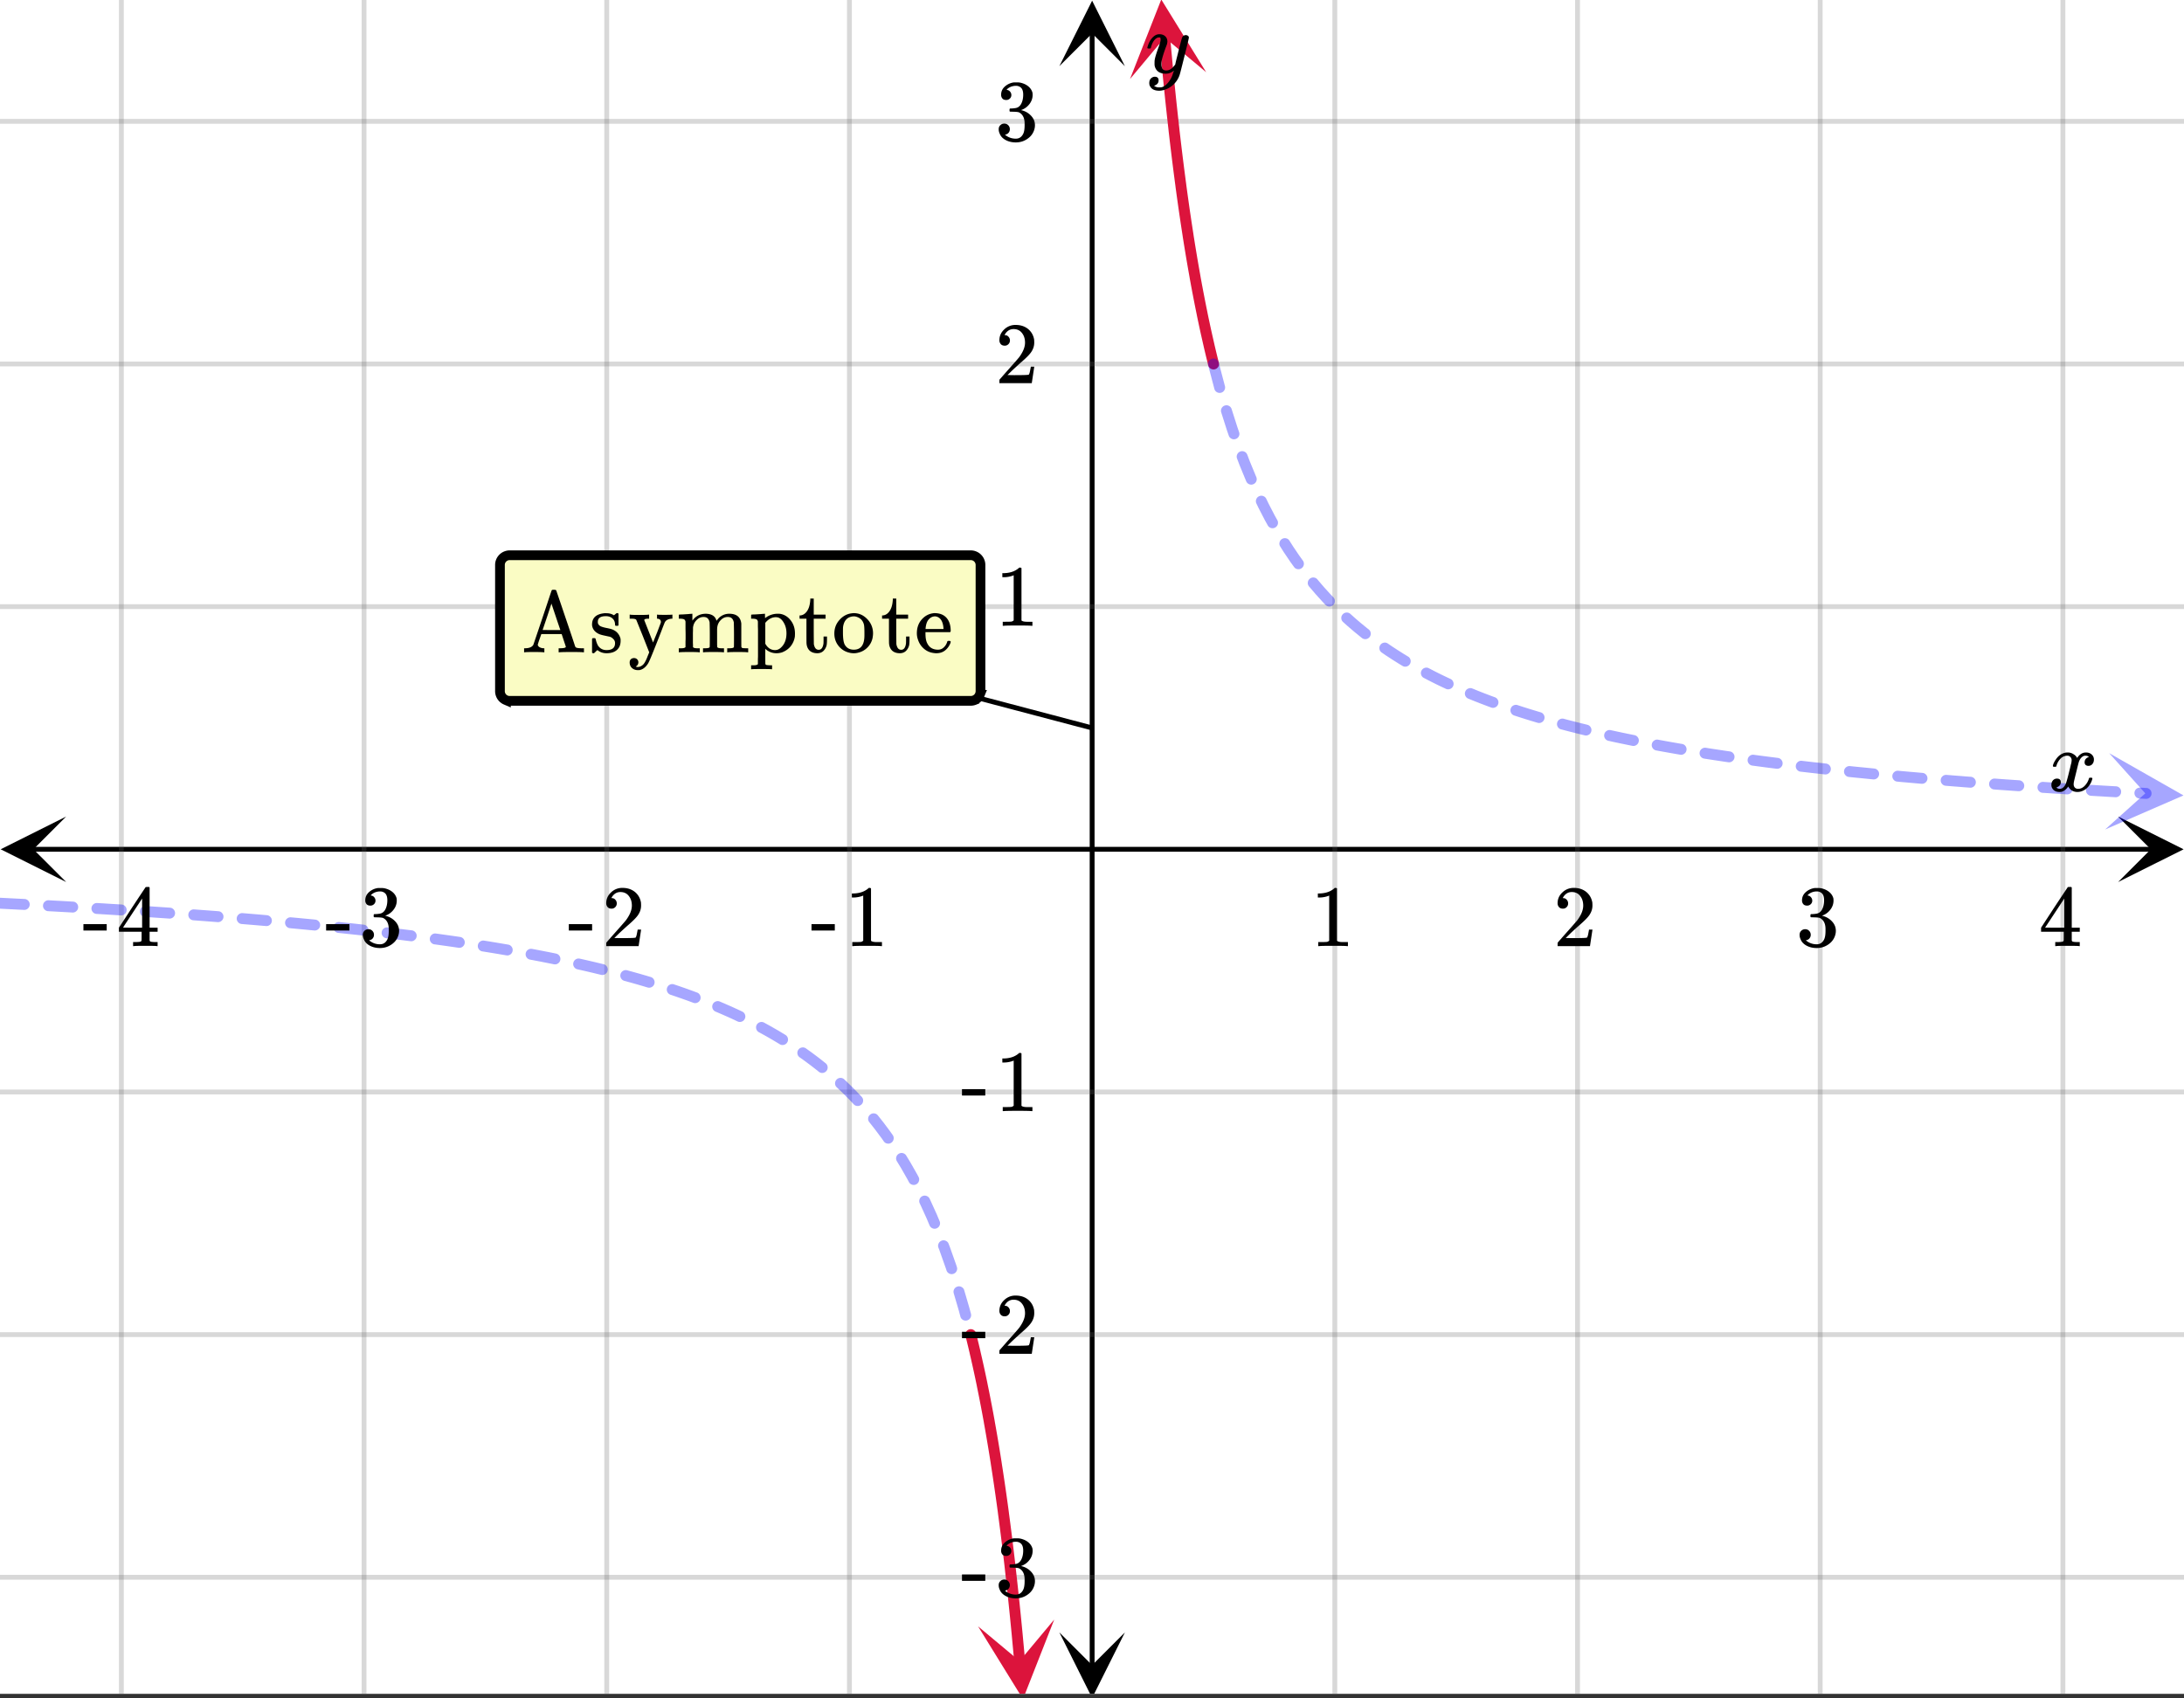 <svg xmlns="http://www.w3.org/2000/svg" xmlns:xlink="http://www.w3.org/1999/xlink" width="449.28" height="349.44" viewBox="0 0 336.96 262.08"><rect x="0" y="0" width="336.96" height="262.08" fill="#333333" stroke="none"/><defs><symbol overflow="visible" id="n"><path d="M.781-3.75C.727-3.8.703-3.848.703-3.89c.031-.25.172-.563.422-.938.414-.633.941-1.004 1.578-1.11.133-.007.235-.015.297-.015.313 0 .598.086.86.25.269.156.46.355.578.594.113-.157.187-.25.218-.282.332-.375.711-.562 1.14-.562.364 0 .661.105.891.312.227.211.344.465.344.766 0 .281-.078.516-.234.703a.776.776 0 0 1-.625.281.64.64 0 0 1-.422-.14.521.521 0 0 1-.156-.39c0-.415.222-.696.672-.845a.58.58 0 0 0-.141-.093.705.705 0 0 0-.39-.094.91.91 0 0 0-.266.031c-.336.149-.586.445-.75.89-.032.075-.164.579-.39 1.516-.231.93-.356 1.45-.376 1.563a1.827 1.827 0 0 0-.047.406c0 .211.063.383.188.516.125.125.289.187.5.187.383 0 .726-.16 1.031-.484.3-.32.508-.676.625-1.063.02-.082.04-.129.063-.14.03-.02.109-.031.234-.031.164 0 .25.039.25.109 0 .012-.012.058-.031.14-.149.563-.461 1.055-.938 1.47-.43.323-.875.484-1.344.484-.625 0-1.101-.282-1.421-.844-.262.406-.594.68-1 .812-.086.02-.2.032-.344.032-.524 0-.89-.188-1.11-.563a.953.953 0 0 1-.14-.531c0-.27.078-.5.234-.688a.798.798 0 0 1 .625-.28c.395 0 .594.187.594.562 0 .336-.164.574-.484.718a.359.359 0 0 1-.063.047l-.078.031c-.012.012-.024.016-.031.016h-.032c0 .031.063.074.188.125a.817.817 0 0 0 .36.078c.32 0 .597-.203.827-.61.102-.163.282-.75.532-1.75.05-.206.109-.437.171-.687.063-.257.11-.457.141-.593.031-.133.05-.211.063-.235a2.86 2.86 0 0 0 .078-.531.678.678 0 0 0-.188-.5.613.613 0 0 0-.484-.203c-.406 0-.762.156-1.063.469a2.562 2.562 0 0 0-.609 1.078c-.012.074-.031.12-.063.14a.752.752 0 0 1-.218.016zm0 0"/></symbol><symbol overflow="visible" id="t"><path d="M6.234-5.813c.125 0 .227.04.313.11.094.062.14.152.14.266 0 .117-.226 1.058-.671 2.828C5.578-.836 5.328.133 5.266.312a3.459 3.459 0 0 1-.688 1.22 3.641 3.641 0 0 1-1.11.874c-.491.239-.945.36-1.359.36-.687 0-1.152-.22-1.39-.657-.094-.125-.14-.304-.14-.53 0-.306.085-.544.265-.72.187-.168.379-.25.578-.25.394 0 .594.188.594.563 0 .332-.157.578-.47.734a.298.298 0 0 1-.062.032.295.295 0 0 0-.078.03c-.011.009-.023.016-.031.016L1.328 2c.031.05.129.11.297.172.133.05.273.078.422.078h.11c.155 0 .273-.012.359-.031.332-.094.648-.324.953-.688A3.69 3.69 0 0 0 4.188.25c.093-.3.14-.477.14-.531 0-.008-.012-.004-.031.015a.358.358 0 0 1-.078.047c-.336.239-.703.36-1.11.36-.46 0-.84-.106-1.14-.313-.293-.219-.48-.531-.563-.937a2.932 2.932 0 0 1-.015-.407c0-.218.007-.382.03-.5.063-.394.266-1.054.61-1.984.196-.531.297-.898.297-1.11a.838.838 0 0 0-.031-.265c-.024-.05-.074-.078-.156-.078h-.063c-.21 0-.406.094-.594.281-.293.293-.511.727-.656 1.297 0 .012-.008.027-.015.047a.188.188 0 0 1-.032.047l-.015.015c-.012.012-.028.016-.047.016h-.36C.305-3.8.281-3.836.281-3.86a.97.97 0 0 1 .047-.203c.188-.625.469-1.113.844-1.468.3-.282.617-.422.953-.422.383 0 .688.105.906.312.227.2.344.485.344.86-.023.168-.04.261-.047.281 0 .055-.07.246-.203.578-.367 1-.586 1.735-.656 2.203a1.857 1.857 0 0 0-.016.297c0 .344.05.61.156.797.114.18.313.266.594.266.207 0 .406-.051.594-.157a1.84 1.84 0 0 0 .422-.328c.093-.101.21-.242.36-.422a32.833 32.833 0 0 1 .25-1.063c.093-.35.175-.687.25-1 .343-1.35.534-2.062.577-2.124a.592.592 0 0 1 .578-.36zm0 0"/></symbol><symbol overflow="visible" id="o"><path d="M5.61 0c-.157-.031-.872-.047-2.141-.047C2.207-.047 1.5-.03 1.344 0h-.157v-.625h.344c.52 0 .86-.008 1.016-.031.07-.008.18-.067.328-.172v-6.969c-.023 0-.059.016-.11.047a4.134 4.134 0 0 1-1.39.25h-.25v-.625h.25c.758-.02 1.39-.188 1.89-.5a2.46 2.46 0 0 0 .422-.313c.008-.03.063-.046.157-.046a.36.36 0 0 1 .234.078v8.078c.133.137.43.203.89.203h.798V0zm0 0"/></symbol><symbol overflow="visible" id="p"><path d="M1.484-5.781c-.25 0-.449-.078-.593-.235a.872.872 0 0 1-.22-.609c0-.645.243-1.195.735-1.656a2.46 2.46 0 0 1 1.766-.703c.77 0 1.41.21 1.922.625.508.418.82.964.937 1.64.008.168.016.32.016.453 0 .524-.156 1.012-.469 1.47-.25.374-.758.89-1.516 1.546-.324.281-.777.695-1.359 1.234l-.781.766 1.016.016c1.414 0 2.164-.024 2.25-.079.039-.007.085-.101.14-.28.031-.095.094-.4.188-.923v-.03h.53v.03l-.374 2.47V0h-5v-.25c0-.188.008-.29.031-.313.008-.007.383-.437 1.125-1.28.977-1.095 1.61-1.813 1.89-2.157.602-.82.907-1.57.907-2.25 0-.594-.156-1.086-.469-1.484-.312-.407-.746-.61-1.297-.61-.523 0-.945.235-1.265.703-.024.032-.047.079-.078.141a.274.274 0 0 0-.047.078c0 .012.02.016.062.016a.68.68 0 0 1 .547.25.801.801 0 0 1 .219.562c0 .23-.078.422-.235.578a.76.76 0 0 1-.578.235zm0 0"/></symbol><symbol overflow="visible" id="q"><path d="M1.719-6.25c-.25 0-.446-.07-.578-.219a.863.863 0 0 1-.204-.593c0-.508.196-.938.594-1.282a2.566 2.566 0 0 1 1.407-.625h.203c.312 0 .507.008.593.016.301.043.602.137.907.281.593.305.968.727 1.125 1.266.02.093.03.218.03.375 0 .523-.167.996-.5 1.422-.323.418-.73.714-1.218.89-.055.024-.055.04 0 .047.008 0 .05.012.125.031.55.157 1.016.446 1.39.86.376.418.563.89.563 1.422 0 .367-.086.718-.25 1.062-.218.461-.574.84-1.062 1.14-.492.302-1.04.454-1.64.454-.595 0-1.122-.125-1.579-.375-.46-.25-.766-.586-.922-1.016a1.45 1.45 0 0 1-.14-.656c0-.25.082-.453.25-.61a.831.831 0 0 1 .609-.25c.25 0 .453.087.61.25.163.169.25.372.25.61 0 .21-.063.39-.188.547a.768.768 0 0 1-.469.281l-.094.031c.489.407 1.047.61 1.672.61.5 0 .875-.239 1.125-.719.156-.29.234-.742.234-1.36v-.265c0-.852-.292-1.426-.875-1.719-.124-.05-.398-.082-.812-.093l-.563-.016-.046-.031c-.024-.02-.032-.086-.032-.204 0-.113.008-.18.032-.203.03-.03.054-.046.078-.046.25 0 .508-.02.781-.063.395-.05.695-.27.906-.656.207-.395.313-.867.313-1.422 0-.582-.157-.973-.469-1.172a1.131 1.131 0 0 0-.64-.188c-.45 0-.844.122-1.188.36l-.125.094a.671.671 0 0 0-.094.109l-.047.047a.88.88 0 0 0 .094.031c.176.024.328.11.453.266.125.148.188.32.188.515a.715.715 0 0 1-.235.547.76.76 0 0 1-.562.219zm0 0"/></symbol><symbol overflow="visible" id="r"><path d="M6.234 0c-.125-.031-.71-.047-1.75-.047-1.074 0-1.671.016-1.796.047h-.126v-.625h.422c.383-.008.618-.031.704-.063a.286.286 0 0 0 .171-.14c.008-.008.016-.25.016-.719v-.672h-3.5v-.625l2.031-3.11A431.58 431.58 0 0 1 4.5-9.108c.02-.008.113-.016.281-.016h.25l.078.078v6.203h1.235v.625H5.109V-.89a.25.25 0 0 0 .079.157c.07.062.328.101.765.109h.39V0zm-2.28-2.844v-4.5L1-2.859l1.469.015zm0 0"/></symbol><symbol overflow="visible" id="s"><path d="M.14-2.406v-.985h3.594v.985zm0 0"/></symbol><symbol overflow="visible" id="u"><path d="M3.438 0C3.28-.031 2.765-.047 1.89-.047 1.086-.047.633-.03.53 0H.437v-.625h.204c.644-.02 1.054-.207 1.234-.563.008-.03.25-.738.719-2.125.469-1.382.93-2.765 1.39-4.14.457-1.383.692-2.082.704-2.094.03-.07.117-.11.265-.11h.11c.187.012.296.044.328.095a545.3 545.3 0 0 1 1.312 3.859c.875 2.562 1.41 4.164 1.61 4.797a.565.565 0 0 0 .109.14c.094.086.375.133.844.141h.406V0h-.125c-.137-.031-.711-.047-1.719-.047-1.156 0-1.805.016-1.937.047h-.125v-.625h.171c.625 0 .938-.078.938-.234 0-.02-.11-.352-.328-1l-.313-.954h-3.14l-.281.797c-.18.524-.266.813-.266.875 0 .043.015.079.047.11.05.125.164.226.344.297.175.074.363.109.562.109h.063V0zm2.171-4.672a283.12 283.12 0 0 0-.687-2.047l-.266-.797-.672 2.032-.687 2.03c0 .013.453.017 1.36.017H6.03zm0 0"/></symbol><symbol overflow="visible" id="v"><path d="M2.563-5.578c-.825 0-1.235.293-1.235.875 0 .117.004.187.016.219a.808.808 0 0 0 .422.468c.195.094.504.184.921.266.508.094.86.195 1.047.297.563.273.926.719 1.094 1.344.008.054.016.156.016.312 0 .356-.063.668-.188.938-.355.668-1.015 1-1.984 1-.543 0-1.012-.16-1.406-.485l-.11.094-.125.11a1.176 1.176 0 0 1-.156.156L.735.14h-.11A.3.3 0 0 1 .437.063V-1v-1c.008-.094.036-.148.079-.172a.917.917 0 0 1 .218-.015c.114 0 .18.011.204.03.019.024.046.087.078.188.07.344.187.657.343.938.313.46.75.687 1.313.687.875 0 1.312-.351 1.312-1.062a.83.83 0 0 0-.25-.625 1.216 1.216 0 0 0-.562-.375 33.685 33.685 0 0 1-.656-.14c-.5-.102-.84-.196-1.016-.282C.906-3.11.555-3.523.453-4.078a.84.84 0 0 1-.016-.203c0-1.04.633-1.625 1.907-1.75.039-.008.148-.008.328 0 .351 0 .664.07.937.203l.204.11.124-.095c.114-.093.211-.171.297-.234h.11c.062 0 .117.031.172.094v1.766l-.079.093h-.375c-.054-.062-.078-.117-.078-.172 0-.406-.132-.722-.39-.953-.25-.238-.594-.36-1.031-.36zm0 0"/></symbol><symbol overflow="visible" id="w"><path d="M.438 1.063A.708.708 0 0 1 .921.89a.66.66 0 0 1 .484.187.685.685 0 0 1 .078.844c-.074.125-.156.203-.25.234-.043.02-.043.04 0 .063a.599.599 0 0 0 .266.047c.133 0 .266-.028.39-.079.27-.117.485-.296.641-.546.164-.25.332-.606.5-1.063L3.266 0l-.97-2.469-1.015-2.515c-.062-.133-.297-.204-.703-.204H.25v-.625h.094c.101.032.535.047 1.297.047.843 0 1.343-.015 1.5-.046h.109v.625h-.125c-.418 0-.625.074-.625.218l1.36 3.453c0-.007.206-.523.624-1.546l.579-1.532v-.125a.429.429 0 0 0-.157-.343.646.646 0 0 0-.406-.125h-.031v-.625h.078c.082.023.46.03 1.14.03.5 0 .864-.007 1.094-.03h.063v.625h-.14c-.5.042-.84.218-1.016.53-.024.024-.22.524-.594 1.5A279.29 279.29 0 0 1 3.89-.108c-.418 1.05-.696 1.675-.829 1.875-.355.539-.773.863-1.25.968a2.09 2.09 0 0 1-.28.016c-.376 0-.684-.11-.923-.328-.242-.219-.359-.508-.359-.86 0-.21.063-.375.188-.5zm0 0"/></symbol><symbol overflow="visible" id="x"><path d="M2.531-.813c.07.125.285.188.64.188h.407V0h-.11c-.116-.031-.62-.047-1.515-.047C1.066-.047.563-.03.437 0H.345v-.625h.39c.352 0 .567-.063.641-.188v-.421-.422c.008-.157.016-.328.016-.516v-.562c0-.282-.008-.579-.016-.891v-1.109c-.031-.164-.102-.282-.203-.344-.094-.063-.293-.098-.594-.11H.344V-5.5c0-.207.004-.313.015-.313L.5-5.827c.094-.008.219-.016.375-.016.164-.008.332-.02.5-.031.156-.008.316-.02.484-.031.164-.02.297-.032.391-.032.094-.007.145-.015.156-.015h.031v.531c0 .344.004.516.016.516l.016-.016c.488-.687 1.176-1.031 2.062-1.031.875.023 1.41.36 1.61 1.016l.015.062c.219-.258.344-.406.375-.438.457-.425.989-.64 1.594-.64 1.125 0 1.742.508 1.86 1.516v1.875c0 1.148.003 1.73.015 1.75.04.074.098.125.172.156.187.023.406.031.656.031h.219V0h-.11c-.117-.031-.62-.047-1.515-.047-.887 0-1.387.016-1.5.047h-.11v-.625h.313c.477 0 .719-.07.719-.219.008-.008.015-.629.015-1.86a68.29 68.29 0 0 0-.03-1.921c-.063-.29-.169-.5-.313-.625-.137-.133-.344-.203-.625-.203-.407 0-.762.156-1.063.469-.324.312-.512.71-.562 1.187 0 0-.008.086-.016.25v2.422c.008.094.016.172.016.234v.079c.07.125.285.187.64.187h.407V0h-.11c-.117-.031-.621-.047-1.516-.047-.886 0-1.386.016-1.5.047h-.109v-.625h.313c.476 0 .718-.07.718-.219.008-.008.016-.629.016-1.86a68.295 68.295 0 0 0-.031-1.921c-.063-.29-.168-.5-.313-.625-.136-.133-.343-.203-.625-.203-.406 0-.761.156-1.062.469-.324.312-.512.71-.563 1.187v.235c0 .167-.008.37-.015.609V-1.438c.007.118.015.22.015.313zm0 0"/></symbol><symbol overflow="visible" id="y"><path d="M.484 2h.188c.351 0 .566-.063.64-.188v-.39-.39a9.57 9.57 0 0 0 .016-.516v-3.797c0-.258-.008-.5-.016-.719v-.734c-.03-.164-.101-.282-.203-.344-.105-.063-.304-.098-.593-.11h-.25V-5.5c0-.207.007-.313.03-.313l.142-.015c.082-.008.207-.016.374-.016.176-.008.348-.02.516-.031.145-.008.305-.02.484-.031.188-.02.32-.032.407-.032.094-.007.144-.015.156-.015h.031v.344l.016.343.11-.093a3.12 3.12 0 0 1 1.859-.594c.195 0 .343.012.437.031.625.125 1.145.465 1.563 1.016.425.554.64 1.218.64 2 0 .168-.008.324-.015.469a3.156 3.156 0 0 1-.657 1.515c-.343.418-.793.73-1.343.938a2.857 2.857 0 0 1-.829.125 2.472 2.472 0 0 1-1.625-.579l-.109-.109V.61c0 .782.004 1.18.016 1.204.031.07.082.117.156.14.188.031.41.047.672.047H3.5v.61h-.11c-.117-.024-.62-.032-1.515-.032-.887 0-1.387.008-1.5.031h-.11V2zM5.72-2.938c0-.624-.14-1.171-.422-1.64-.274-.477-.606-.754-1-.828h-.078c-.043-.008-.078-.016-.11-.016-.636 0-1.187.293-1.656.875v3.219c.363.656.867.984 1.516.984.375 0 .71-.164 1.015-.5.489-.508.735-1.207.735-2.094zm0 0"/></symbol><symbol overflow="visible" id="z"><path d="M1.906-8.094v-.203h.532v2.485h1.828v.625H2.437v1.937c.008 1.125.016 1.762.016 1.906.008.149.04.29.094.422.125.356.344.531.656.531.395 0 .64-.316.735-.953.007-.07.015-.281.015-.625v-.468h.531v.468c0 .418-.023.715-.062.89a1.821 1.821 0 0 1-.5.876C3.68.023 3.367.14 2.984.14c-.492 0-.882-.133-1.171-.391-.282-.27-.446-.633-.485-1.094-.012-.062-.016-.726-.016-2v-1.844H.25v-.5h.11c.331-.03.617-.175.859-.437.406-.426.633-1.082.687-1.969zm0 0"/></symbol><symbol overflow="visible" id="A"><path d="M.375-2.89c0-.813.258-1.508.781-2.094.52-.594 1.145-.938 1.875-1.032.145-.02.258-.03.344-.03.781 0 1.457.292 2.031.874a3.09 3.09 0 0 1 .938 2.266c0 .187-.024.402-.063.64A2.88 2.88 0 0 1 5.516-.78a2.85 2.85 0 0 1-1.438.828 2.47 2.47 0 0 1-.703.094c-.273 0-.512-.032-.719-.094A2.916 2.916 0 0 1 1-1.016C.582-1.555.375-2.18.375-2.89zm3.234-2.641a1.29 1.29 0 0 0-.218-.016c-.262 0-.516.059-.766.172-.5.25-.805.742-.906 1.469-.012.156-.016.445-.016.86 0 .855.082 1.46.25 1.812.29.554.766.828 1.422.828 1.094 0 1.64-.735 1.64-2.203v-.422c0-.582-.023-.977-.062-1.188-.156-.707-.605-1.144-1.344-1.312zm0 0"/></symbol><symbol overflow="visible" id="B"><path d="M5.594-3.297c0 .063-.032.125-.094.188H1.703v.203c0 .656.086 1.156.266 1.5.32.668.879 1 1.672 1 .382 0 .707-.145.968-.438.176-.176.317-.406.422-.687.02-.102.047-.164.078-.188.032-.031.102-.047.22-.047.175 0 .265.047.265.141 0 .031-.012.09-.032.172-.18.469-.453.855-.828 1.156-.367.293-.82.438-1.359.438-.18 0-.375-.024-.594-.063a2.754 2.754 0 0 1-1.375-.687 3.04 3.04 0 0 1-.86-1.344 2.84 2.84 0 0 1-.171-.984c0-.833.238-1.532.719-2.094.488-.57 1.093-.907 1.812-1a.857.857 0 0 1 .188-.016c.812 0 1.43.246 1.86.734.425.481.64 1.153.64 2.016zm-1.11-.406c-.074-.977-.402-1.57-.984-1.781a1.03 1.03 0 0 0-.297-.063c-.46 0-.84.219-1.14.656-.18.282-.293.684-.344 1.204v.093h2.765zm0 0"/></symbol><clipPath id="a"><path d="M0 0h336.96v261.363H0zm0 0"/></clipPath><clipPath id="b"><path d="M.102 126H11v11H.102zm0 0"/></clipPath><clipPath id="c"><path d="M326.79 126h10.17v11h-10.17zm0 0"/></clipPath><clipPath id="d"><path d="M18 0h301v261.363H18zm0 0"/></clipPath><clipPath id="e"><path d="M163.445 251H174v10.363h-10.555zm0 0"/></clipPath><clipPath id="f"><path d="M163.445 0H174v10.21h-10.555zm0 0"/></clipPath><clipPath id="g"><path d="M0 18h336.96v226H0zm0 0"/></clipPath><clipPath id="h"><path d="M150 249h13v12.363h-13zm0 0"/></clipPath><clipPath id="i"><path d="M162.652 249.914l2.371 26.434-26.433 2.37-2.367-26.433zm0 0"/></clipPath><clipPath id="j"><path d="M174 0h13v13h-13zm0 0"/></clipPath><clipPath id="k"><path d="M185.043-.605l2.367 26.433-26.433 2.367-2.368-26.433zm0 0"/></clipPath><clipPath id="l"><path d="M324 116h12.96v12H324zm0 0"/></clipPath><clipPath id="m"><path d="M325.418 116.223l26.5 1.414-1.414 26.5-26.5-1.41zm0 0"/></clipPath></defs><g clip-path="url(#a)" fill="#fff"><path d="M0 0h337v262.11H0zm0 0"/><path d="M0 0h337v262.11H0zm0 0"/></g><path d="M5.055 131.055h326.89" fill="none" stroke="#000" stroke-width=".749"/><g clip-path="url(#b)"><path d="M10.21 126L.103 131.055l10.109 5.054-5.055-5.054zm0 0"/></g><g clip-path="url(#c)"><path d="M326.79 126l10.108 5.055-10.109 5.054 5.055-5.054zm0 0"/></g><g clip-path="url(#d)"><path d="M205.945 0v262.11M243.391 0v262.11M280.832 0v262.11M318.277 0v262.11M131.055 0v262.11M93.609 0v262.11M56.168 0v262.11M18.723 0v262.11" fill="none" stroke-linecap="round" stroke-linejoin="round" stroke="#666" stroke-opacity=".251" stroke-width=".749"/></g><path d="M168.5 257.055v-252" fill="none" stroke="#000" stroke-width=".749"/><g clip-path="url(#e)"><path d="M163.445 251.898l5.055 10.114 5.055-10.114-5.055 5.055zm0 0"/></g><g clip-path="url(#f)"><path d="M163.445 10.21L168.5.103l5.055 10.109-5.055-5.055zm0 0"/></g><g clip-path="url(#g)"><path d="M0 93.61h337M0 56.167h337M0 18.723h337M0 168.5h337M0 205.945h337M0 243.391h337" fill="none" stroke-linecap="round" stroke-linejoin="round" stroke="#666" stroke-opacity=".251" stroke-width=".749"/></g><path d="M149.777 205.945l.153.61.101.414.051.21.05.208.052.21.05.216.051.21.102.43.05.219.047.219.102.437.102.445.05.227.051.223.05.226.052.23.05.227.051.235.051.23.152.703.102.477.152.726.051.246.047.247.05.246.102.5.153.761.152.774.05.262.051.265.051.262.051.27.05.265.052.27.152.82.102.555.05.28.047.282.153.856.05.289.153.879.05.296.153.903.05.304.102.618.102.625.101.632.102.641.047.324.05.324.051.329.102.664.101.672.051.34.102.687.05.348.102.703.102.71.05.36.051.363.153 1.102.101.75.047.379.102.765.05.387.051.39.102.79.05.398.051.403.051.406.102.82.05.414.051.418.05.422.102.852.051.43.102.874.05.442.047.445.051.45.102.905.05.461.102.93.102.945.05.48.102.97.05.492.052.496.05.5.051.504.051.508.05.511.102 1.04.051.527.05.531.048.535.05.54.051.542.051.551.05.555.052.558.05.567" fill="none" stroke-width="1.685" stroke-linecap="round" stroke-linejoin="round" stroke="#dc143c"/><g clip-path="url(#h)"><g clip-path="url(#i)"><path d="M162.652 249.914l-4.82 12.277-6.926-11.222 6.399 5.347zm0 0" fill="#dc143c"/></g></g><path d="M.043 138.535l1.004.05 1.008.052 1.004.05.722.036a.82.82 0 0 1 .586.277.831.831 0 0 1 .215.61.818.818 0 0 1-.277.581.81.81 0 0 1-.61.215l-.722-.035-2.008-.101-1.008-.051a.818.818 0 0 1-.582-.278.807.807 0 0 1-.215-.605.8.8 0 0 1 .274-.582.813.813 0 0 1 .609-.219zm7.48.387l.563.031 1.008.055 1.004.054 1.007.06.16.007c.231.012.426.105.583.281a.823.823 0 0 1 .21.61.792.792 0 0 1-.28.578.81.81 0 0 1-.61.214l-.156-.011-1.008-.055-2.008-.11-.562-.03a.8.8 0 0 1-.582-.282.807.807 0 0 1-.215-.605.8.8 0 0 1 .281-.582.807.807 0 0 1 .605-.215zm7.48.426l.126.004 1.004.062 1.008.063 1.004.058.601.04a.81.81 0 0 1 .578.284.807.807 0 0 1 .211.61.81.81 0 0 1-.285.578.81.81 0 0 1-.61.207l-.597-.035-1.004-.063-1.008-.062-1.004-.059-.12-.008a.8.8 0 0 1-.583-.28.823.823 0 0 1-.21-.61.821.821 0 0 1 .28-.578.803.803 0 0 1 .61-.211zm7.481.464l.692.047 1.004.067 1.008.07 1.007.066.032.004c.23.016.421.114.574.286a.824.824 0 0 1 .207.613.815.815 0 0 1-.29.578.816.816 0 0 1-.613.203h-.027l-1.004-.07-1.004-.067-1.004-.07-.691-.043a.818.818 0 0 1-.578-.285.818.818 0 0 1-.207-.613.818.818 0 0 1 .285-.578.815.815 0 0 1 .61-.208zm7.477.52l.258.02 1.004.074 1.007.074 1.004.074.465.04a.792.792 0 0 1 .574.288c.153.18.22.383.204.614a.81.81 0 0 1-.293.574.82.82 0 0 1-.614.203l-.46-.035-1.005-.078-1.003-.075-1.008-.074-.254-.02a.815.815 0 0 1-.578-.288.813.813 0 0 1-.2-.614.807.807 0 0 1 .29-.574.812.812 0 0 1 .609-.203zm7.477.574l.828.07 1.007.083 1.008.086.89.078a.8.8 0 0 1 .571.297.8.8 0 0 1 .196.613.815.815 0 0 1-.297.574.797.797 0 0 1-.614.191l-.89-.074-1.004-.086-1.004-.082-.828-.07a.796.796 0 0 1-.574-.293.802.802 0 0 1-.2-.613.808.808 0 0 1 .297-.575.813.813 0 0 1 .614-.199zm7.468.649l.407.035 1.003.094 1.008.097 1.008.094.305.031a.815.815 0 0 1 .57.305c.148.18.211.387.188.617a.807.807 0 0 1-.305.567.803.803 0 0 1-.617.187l-.305-.027-1.004-.098-2.008-.187-.406-.04a.814.814 0 0 1-.57-.296.826.826 0 0 1-.192-.618.818.818 0 0 1 .301-.57.81.81 0 0 1 .617-.191zm7.465.726l.992.106 1.008.105 1.008.11.719.082c.23.023.418.129.566.308a.827.827 0 0 1 .18.621.807.807 0 0 1-.313.563.787.787 0 0 1-.617.18l-.719-.079-1.004-.109-1.004-.106-.992-.105a.797.797 0 0 1-.566-.309.805.805 0 0 1-.184-.617.814.814 0 0 1 .305-.566.83.83 0 0 1 .621-.184zm7.453.828l.59.07 1.004.122 2.016.25.117.015c.23.028.414.137.558.32.141.184.2.391.168.622a.8.8 0 0 1-.32.558.81.81 0 0 1-.621.172l-.113-.015-1.004-.125-1-.125-1.004-.121-.59-.07a.822.822 0 0 1-.563-.313.795.795 0 0 1-.171-.621.807.807 0 0 1 .312-.563.813.813 0 0 1 .621-.176zm7.446.946l.195.027 1.004.14 1.008.141 1.007.145.5.074a.82.82 0 0 1 .555.332.814.814 0 0 1 .156.625.82.82 0 0 1-.332.555.814.814 0 0 1-.625.156l-.492-.074-1.004-.145-1.004-.14-1-.141-.199-.023a.811.811 0 0 1-.555-.325.819.819 0 0 1-.164-.625.805.805 0 0 1 .325-.558.81.81 0 0 1 .625-.164zm7.425 1.093l.828.133 1.008.164 1.008.172.86.145c.23.039.41.152.546.343a.803.803 0 0 1 .14.63.82.82 0 0 1-.339.546.822.822 0 0 1-.629.14l-.855-.144-1-.168-1.004-.164-.828-.132a.81.81 0 0 1-.551-.336.835.835 0 0 1-.149-.63c.04-.23.149-.41.34-.546a.812.812 0 0 1 .625-.153zm7.403 1.278l.484.09 1.008.195 1.012.195 1.007.203.18.04a.819.819 0 0 1 .531.359.809.809 0 0 1 .121.633.804.804 0 0 1-.359.535.809.809 0 0 1-.633.12l-.172-.034-1-.2-1.004-.199-1-.191-.484-.09a.818.818 0 0 1-.543-.352.824.824 0 0 1-.133-.632.82.82 0 0 1 .352-.54.827.827 0 0 1 .633-.132zm7.363 1.508l.187.039 1.008.23 1.012.234 1.008.243.449.11a.813.813 0 0 1 .52.382c.12.2.156.41.097.637a.817.817 0 0 1-.379.52.82.82 0 0 1-.64.097l-.438-.106-1-.242-1.004-.234-1-.227-.183-.039a.818.818 0 0 1-.528-.371.811.811 0 0 1-.113-.637.804.804 0 0 1 .371-.527.803.803 0 0 1 .633-.11zm7.312 1.796l.957.262 1.012.285 1.008.293.645.192a.816.816 0 0 1 .5.41c.109.203.132.418.062.64a.8.8 0 0 1-.406.5.815.815 0 0 1-.64.067l-.63-.188-1-.293-.996-.28-.957-.263a.82.82 0 0 1-.508-.394.803.803 0 0 1-.082-.64.82.82 0 0 1 .395-.508.803.803 0 0 1 .64-.083zm7.22 2.172l.82.278 1.011.351 1.016.367.703.262a.792.792 0 0 1 .473.438c.097.21.105.425.027.644a.821.821 0 0 1-.441.473.805.805 0 0 1-.645.023l-.687-.258-1-.355-.997-.348-.82-.277a.823.823 0 0 1-.488-.426.821.821 0 0 1-.043-.644.827.827 0 0 1 .426-.485.821.821 0 0 1 .644-.043zm7.07 2.649l.847.363 1.016.445 1.015.465.57.27c.212.101.356.258.434.476a.805.805 0 0 1-.035.645.804.804 0 0 1-.476.433.822.822 0 0 1-.645-.03l-.55-.263-.993-.453-.996-.437-.848-.363a.814.814 0 0 1-.453-.457.83.83 0 0 1 .008-.649.814.814 0 0 1 .461-.45.82.82 0 0 1 .644.005zm6.824 3.25l.117.062 1.02.563 1.019.586 1.016.61.125.077a.82.82 0 0 1 .375.524.837.837 0 0 1-.633 1.012.816.816 0 0 1-.637-.11l-.094-.059-.992-.593-.996-.575-.992-.546-.117-.063a.809.809 0 0 1-.41-.496.824.824 0 0 1 .058-.645.831.831 0 0 1 .5-.41.814.814 0 0 1 .64.063zm6.465 3.984l.785.559 1.02.758.015.011 1.004.79a.054.054 0 0 1 .015.011l.196.16c.18.149.281.336.304.567a.803.803 0 0 1-.187.617.815.815 0 0 1-.57.304.799.799 0 0 1-.614-.187l-.195-.16.531-.653-.515.665-1.008-.786.52-.664-.505.676-.988-.738-.785-.559a.806.806 0 0 1-.34-.547.805.805 0 0 1 .145-.629.798.798 0 0 1 .547-.34.796.796 0 0 1 .625.145zm5.914 4.781l.996.95a.03.03 0 0 0 .015.015l1.004 1.016c.004.004.012.008.016.016l.644.683a.83.83 0 0 1 .23.606.822.822 0 0 1-.265.585.83.83 0 0 1-.605.231.822.822 0 0 1-.586-.266l-.645-.687.614-.574-.598.593-1.004-1.015.598-.594-.582.61-.996-.95a.805.805 0 0 1-.262-.59.818.818 0 0 1 .234-.601.82.82 0 0 1 .59-.262.824.824 0 0 1 .602.234zm5.183 5.559l.918 1.16.012.02 1.008 1.351c.004.008.008.016.015.024l.332.472a.82.82 0 0 1 .137.63.816.816 0 0 1-.348.546.816.816 0 0 1-.628.137.8.8 0 0 1-.543-.348l-.332-.476.69-.48-.675.503-1.008-1.351.676-.504-.66.523-.918-1.164a.8.8 0 0 1-.176-.617.804.804 0 0 1 .317-.563.818.818 0 0 1 .617-.18.812.812 0 0 1 .566.317zm4.371 6.195l.625 1.024.012.02 1.004 1.765a.082.082 0 0 1 .016.023l.242.457c.11.207.129.418.058.641a.806.806 0 0 1-.41.5.813.813 0 0 1-.64.059.799.799 0 0 1-.497-.41l-.242-.458.742-.394-.73.418-1.008-1.766.735-.418-.72.442-.624-1.024a.81.81 0 0 1-.102-.637.81.81 0 0 1 .383-.519.81.81 0 0 1 .637-.102.817.817 0 0 1 .52.38zm3.606 6.649l.07.144.012.024 1.004 2.21.011.024.446 1.066c.09.215.09.43.004.645a.814.814 0 0 1-.453.457.82.82 0 0 1-.645.004.828.828 0 0 1-.46-.457l-.446-1.063.777-.324-.766.348-1.007-2.211.77-.348-.759.371-.07-.144a.824.824 0 0 1-.043-.645.805.805 0 0 1 .426-.484.824.824 0 0 1 .644-.043.816.816 0 0 1 .485.426zm2.937 6.969l.18.464c.004.008.004.016.008.024l1.008 2.847c0 .008.004.016.004.024l.07.215a.814.814 0 0 1-.051.64.827.827 0 0 1-.492.418.84.84 0 0 1-1.063-.543l-.066-.215.8-.257-.792.28-1.008-2.85.797-.282-.785.305-.18-.465a.804.804 0 0 1 .016-.645c.093-.21.25-.359.464-.445a.82.82 0 0 1 .645.016c.215.094.363.25.445.469zm2.403 7.164l.816 2.789c0 .007.004.015.004.023l.215.809a.816.816 0 0 1-.086.64.804.804 0 0 1-.516.39.81.81 0 0 1-.637-.085.804.804 0 0 1-.39-.516l-.215-.808.816-.215-.808.234-.817-2.789a.833.833 0 0 1 .07-.64.811.811 0 0 1 .505-.403.8.8 0 0 1 .64.07c.203.11.34.278.403.5zm0 0" fill="#00f" fill-opacity=".349"/><path d="M179.684 5.676l.05.566.051.559.051.554.05.551.102 1.086.047.535.051.532.102 1.046.05.516.102 1.024.05.503.102.993.051.492.05.488.102.961.051.477.102.937.05.465.102.914.05.453.052.45.046.445.051.441.051.438.05.433.102.86.051.425.102.836.101.828.102.813.05.402.102.797.102.781.101.774.051.379.047.379.102.75.05.37.051.368.102.726.101.72.051.355.05.351.102.696.102.687.05.34.102.672.102.664.101.656.047.324.102.64.101.634.051.312.153.926.05.305.051.3.05.305.153.89.051.294.152.867.051.285.05.281.048.286.05.277.051.281.051.274.05.277.052.273.152.809.102.531.152.785.101.516.102.508.05.25.052.254.05.246.051.25.047.246.05.242.052.246.05.242.204.953.05.235.051.23.05.235.102.46.153.68.203.89.05.22.048.218.203.86.152.633.152.62.051.204.05.207.052.203" fill="none" stroke-width="1.685" stroke-linecap="round" stroke-linejoin="round" stroke="#dc143c"/><g clip-path="url(#j)"><g clip-path="url(#k)"><path d="M186.094 11.14L179.168-.077l-4.824 12.273 5.351-6.402zm0 0" fill="#dc143c"/></g></g><path d="M188.035 55.953l.953 3.621a.807.807 0 0 1-.086.637.804.804 0 0 1-.515.39.81.81 0 0 1-.637-.085.806.806 0 0 1-.39-.512l-.954-3.621a.818.818 0 0 1 .09-.64.809.809 0 0 1 .512-.391.819.819 0 0 1 .64.086c.2.117.329.289.387.515zm1.988 7.176l.899 2.816-.8.258.792-.277.258.742a.806.806 0 0 1-.035.644.809.809 0 0 1-.48.426.804.804 0 0 1-.645-.035.815.815 0 0 1-.43-.48l-.258-.743c-.004-.007-.004-.015-.008-.023l-.898-2.82a.815.815 0 0 1 .055-.64.81.81 0 0 1 .492-.415.806.806 0 0 1 .644.05c.207.11.344.274.414.497zm2.415 7.039l.402 1.055-.79.297.778-.32.969 2.343-.781.324.77-.344.034.07a.83.83 0 0 1 .016.65.802.802 0 0 1-.445.464.804.804 0 0 1-.645.02.845.845 0 0 1-.469-.446l-.03-.074c-.005-.004-.005-.012-.009-.02l-.965-2.347-.011-.02-.399-1.054a.804.804 0 0 1 .02-.645.81.81 0 0 1 .469-.445.82.82 0 0 1 .644.02c.211.097.36.253.441.472zm2.933 6.809l.336.699-.758.367.746-.387.965 1.867-.746.387.734-.41.422.758a.815.815 0 0 1 .075.64.824.824 0 0 1-.403.504.817.817 0 0 1-.64.075.824.824 0 0 1-.504-.403l-.422-.758c-.004-.004-.008-.011-.012-.02l-.965-1.866-.012-.024-.335-.699a.806.806 0 0 1-.036-.644.815.815 0 0 1 .43-.481.806.806 0 0 1 .645-.035.815.815 0 0 1 .48.43zm3.574 6.46l.578.91-.714.45.699-.469.965 1.426-.696.473.684-.493.55.766a.823.823 0 0 1 .15.629.811.811 0 0 1-.34.547.803.803 0 0 1-.63.148.793.793 0 0 1-.546-.34l-.551-.765c-.008-.008-.012-.016-.016-.02l-.965-1.43c-.004-.007-.011-.011-.015-.019l-.575-.91a.803.803 0 0 1-.109-.633.812.812 0 0 1 .367-.527c.2-.125.41-.164.637-.114.227.051.402.176.527.371zm4.325 5.989l.058.07-.656.531.64-.547.965 1.125-.636.551.62-.566.97 1.066-.626.567.61-.582.504.527a.8.8 0 0 1 .23.602.807.807 0 0 1-.258.59.824.824 0 0 1-.601.234.82.82 0 0 1-.59-.262l-.504-.527c-.008-.008-.012-.012-.016-.02l-.964-1.066c-.008-.004-.012-.012-.016-.016l-.965-1.129c-.008-.004-.012-.011-.015-.015l-.06-.07a.835.835 0 0 1-.183-.622.834.834 0 0 1 .309-.566.82.82 0 0 1 .617-.184.818.818 0 0 1 .567.309zm5.082 5.312l.68.61-.563.629.547-.641.964.828-.546.637.53-.653.97.793-.536.653.52-.664.246.191c.184.14.29.328.316.559a.81.81 0 0 1-.171.62.831.831 0 0 1-.563.321.827.827 0 0 1-.621-.172l-.246-.191c-.004-.004-.008-.008-.012-.016l-.969-.789-.011-.012-.969-.828c-.004-.004-.008-.008-.016-.011l-.675-.61a.822.822 0 0 1-.282-.582.826.826 0 0 1 .215-.61.818.818 0 0 1 .582-.277.81.81 0 0 1 .61.215zm5.78 4.57l.606.415.95.62.953.602.601.364a.81.81 0 0 1 .383.52.81.81 0 0 1-.098.636.813.813 0 0 1-.52.383.813.813 0 0 1-.636-.098l-.625-.379-.98-.617-.98-.64-.602-.415a.82.82 0 0 1-.352-.539.808.808 0 0 1 .133-.633.802.802 0 0 1 .539-.351.802.802 0 0 1 .629.133zm6.325 3.81l.953.495.953.477.953.457.465.215c.211.097.356.258.434.476a.805.805 0 0 1-.024.645.815.815 0 0 1-.476.433.805.805 0 0 1-.645-.027l-.484-.223-.977-.468-.976-.489-.95-.496a.806.806 0 0 1-.417-.492.815.815 0 0 1 .054-.64.827.827 0 0 1 .493-.418.823.823 0 0 1 .644.054zm6.715 3.128l.926.379.957.375.957.363.625.23a.803.803 0 0 1 .472.438c.098.211.106.426.028.645a.815.815 0 0 1-.438.472.821.821 0 0 1-.644.028l-.64-.239-.977-.37-.973-.383-.926-.375a.81.81 0 0 1-.46-.454.82.82 0 0 1-.005-.644.803.803 0 0 1 .453-.457.804.804 0 0 1 .645-.008zm6.973 2.563l.656.214.96.305.958.293.96.29.016.003c.223.066.39.2.5.402a.8.8 0 0 1 .07.641.801.801 0 0 1-.402.504.8.8 0 0 1-.64.07l-.028-.008-.972-.289-.97-.3-.972-.309-.66-.215a.809.809 0 0 1-.488-.418.823.823 0 0 1-.051-.644.809.809 0 0 1 .418-.489.823.823 0 0 1 .645-.05zm7.136 2.109l.239.066.96.25.961.243.961.238.489.12c.226.056.398.18.523.38.121.2.152.41.098.637a.804.804 0 0 1-.38.52.812.812 0 0 1-.636.1l-.5-.12-.973-.243-.968-.246-.973-.254-.238-.062a.807.807 0 0 1-.508-.395.81.81 0 0 1-.086-.636.809.809 0 0 1 .39-.512.82.82 0 0 1 .641-.086zm7.242 1.754l.684.148.961.207.96.2.962.195.082.016a.827.827 0 0 1 .535.359.81.81 0 0 1 .125.633.813.813 0 0 1-.36.535.804.804 0 0 1-.632.125l-.086-.016-1.938-.398-.968-.207-.688-.153a.812.812 0 0 1-.527-.367.811.811 0 0 1-.113-.636.812.812 0 0 1 .367-.528.811.811 0 0 1 .636-.113zm7.313 1.473l.105.02.961.175.961.172.965.168.684.117c.23.039.41.152.547.34.132.191.18.402.14.629a.803.803 0 0 1-.344.546.801.801 0 0 1-.628.145l-.688-.117-1.937-.344-.97-.176-.105-.02a.82.82 0 0 1-.539-.35c-.133-.192-.175-.403-.133-.63.043-.23.16-.41.352-.543a.818.818 0 0 1 .629-.132zm7.36 1.25l.445.07.964.148.965.145.961.144.36.051c.23.035.414.145.55.328.141.188.196.399.16.625a.808.808 0 0 1-.328.555.8.8 0 0 1-.625.16l-.363-.05-1.937-.29-.965-.148-.45-.07a.841.841 0 0 1-.699-.965.81.81 0 0 1 .336-.551.812.812 0 0 1 .625-.152zm7.394 1.078l.758.101 1.93.25.96.121.055.008c.23.027.418.137.562.32.141.184.2.391.172.622a.815.815 0 0 1-.32.558.81.81 0 0 1-.621.172l-.059-.008-.968-.12-.965-.126-.969-.129-.762-.101a.797.797 0 0 1-.554-.325.793.793 0 0 1-.168-.62.82.82 0 0 1 .324-.56.815.815 0 0 1 .625-.163zm7.414.93l.09.011.965.113.964.11.965.105.73.082c.231.024.423.13.567.309.145.183.207.39.18.62a.834.834 0 0 1-.309.567.832.832 0 0 1-.62.18l-.735-.082-.969-.11-.965-.109-.969-.113-.09-.008a.812.812 0 0 1-.562-.316.813.813 0 0 1-.176-.621.812.812 0 0 1 .317-.563.8.8 0 0 1 .617-.176zm7.433.816l.372.039.964.097 1.93.188.453.047c.235.02.422.12.57.3.149.18.212.387.188.618a.804.804 0 0 1-.3.57.807.807 0 0 1-.618.188l-.457-.043-.969-.098-.968-.094-.965-.097-.371-.04a.807.807 0 0 1-.567-.304.816.816 0 0 1-.187-.621.819.819 0 0 1 .308-.567.82.82 0 0 1 .618-.183zm7.446.719l.64.058.965.086.965.082.965.086.187.016a.8.8 0 0 1 .575.296.815.815 0 0 1 .195.614.815.815 0 0 1-.297.574.82.82 0 0 1-.613.195l-.192-.015-.968-.086-.965-.086-.969-.086-.64-.059a.808.808 0 0 1-.575-.297.821.821 0 0 1-.191-.617.818.818 0 0 1 .3-.57.806.806 0 0 1 .618-.192zm7.453.636l.906.074.965.075.965.078.89.066c.235.02.426.117.579.293a.813.813 0 0 1 .199.613.81.81 0 0 1-.293.575.797.797 0 0 1-.613.199l-.895-.067-.965-.078-.969-.074-.906-.074a.826.826 0 0 1-.574-.293.818.818 0 0 1-.2-.613.826.826 0 0 1 .294-.575.811.811 0 0 1 .617-.199zm7.457.57l.203.016.965.07 1.93.133.636.043a.83.83 0 0 1 .578.29.812.812 0 0 1 .204.609.804.804 0 0 1-.286.578.818.818 0 0 1-.613.207l-.637-.043-.968-.07-.965-.067-.969-.07-.2-.016a.807.807 0 0 1-.573-.289.796.796 0 0 1-.203-.61.808.808 0 0 1 .289-.577.812.812 0 0 1 .609-.203zm7.469.512l.453.031.965.063.965.059.964.062.383.024a.82.82 0 0 1 .582.285.804.804 0 0 1 .207.61.792.792 0 0 1-.281.577.834.834 0 0 1-.61.211l-.386-.027-.969-.059-1.93-.125-.457-.027a.818.818 0 0 1-.578-.285.815.815 0 0 1-.207-.61.82.82 0 0 1 .285-.582.818.818 0 0 1 .614-.207zm7.468.465l.704.04.964.058 1.93.11.137.007c.23.012.426.105.582.281a.804.804 0 0 1 .21.606.811.811 0 0 1-.277.582.821.821 0 0 1-.609.215l-.137-.008-.968-.055-.965-.059-.965-.054-.707-.043a.792.792 0 0 1-.578-.281.789.789 0 0 1-.211-.606.8.8 0 0 1 .281-.582.792.792 0 0 1 .61-.21zm7.473.422l.953.05c.23.012.426.102.582.278a.804.804 0 0 1 .211.606.797.797 0 0 1-.277.582.807.807 0 0 1-.606.214l-.953-.05a.811.811 0 0 1-.582-.278.81.81 0 0 1-.215-.61.818.818 0 0 1 .278-.581.807.807 0 0 1 .61-.211zm0 0" fill="#00f" fill-opacity=".349"/><g clip-path="url(#l)"><g clip-path="url(#m)"><path d="M325.418 116.223l11.465 6.52L324.789 128l6.203-5.574zm0 0" fill="#00f" fill-opacity=".349"/></g></g><path d="M168.5 112.332l-53.922-14.227" fill="none" stroke-width=".758" stroke="#000"/><use xlink:href="#n" x="316.031" y="122.069"/><use xlink:href="#o" x="202.2" y="145.996"/><use xlink:href="#p" x="239.644" y="145.996"/><use xlink:href="#q" x="277.089" y="145.996"/><use xlink:href="#r" x="314.533" y="145.996"/><use xlink:href="#s" x="125.064" y="145.996"/><use xlink:href="#o" x="130.307" y="145.996"/><use xlink:href="#s" x="87.62" y="145.996"/><use xlink:href="#p" x="92.862" y="145.996"/><use xlink:href="#s" x="50.176" y="145.996"/><use xlink:href="#q" x="55.418" y="145.996"/><use xlink:href="#s" x="12.731" y="145.996"/><use xlink:href="#r" x="17.973" y="145.996"/><use xlink:href="#t" x="176.738" y="11.233"/><use xlink:href="#o" x="153.522" y="96.569"/><use xlink:href="#p" x="153.522" y="59.125"/><use xlink:href="#q" x="153.522" y="21.68"/><use xlink:href="#s" x="148.28" y="171.458"/><use xlink:href="#o" x="153.522" y="171.458"/><use xlink:href="#s" x="148.28" y="208.903"/><use xlink:href="#p" x="153.522" y="208.903"/><use xlink:href="#s" x="148.28" y="246.347"/><use xlink:href="#q" x="153.522" y="246.347"/><path d="M77.059 106.648V87.18c0-.211.039-.41.12-.602a1.543 1.543 0 0 1 .852-.852c.192-.081.395-.12.602-.12h71.144c.211 0 .41.039.602.12.195.079.363.192.512.34.148.149.261.317.34.512.082.192.12.39.12.602v19.468c0 .211-.038.41-.12.606a1.489 1.489 0 0 1-.34.508 1.574 1.574 0 0 1-.512.343c-.191.079-.39.118-.602.118H78.633c-.207 0-.41-.04-.602-.118a1.617 1.617 0 0 1-.511-.343 1.489 1.489 0 0 1-.34-.508 1.538 1.538 0 0 1-.121-.606zm0 0" fill="#fafcc4"/><path d="M77.137 106.648V87.18c0-.2.035-.39.113-.575.074-.183.184-.343.324-.484.14-.14.301-.25.485-.324.183-.078.375-.117.574-.117h71.144c.2 0 .391.039.575.117.183.074.343.183.484.324.14.14.25.3.324.484.078.184.117.375.117.575v19.468c0 .2-.039.391-.117.575a1.463 1.463 0 0 1-.324.488c-.14.137-.3.246-.484.324a1.52 1.52 0 0 1-.575.113H78.633c-.2 0-.39-.039-.574-.113a1.574 1.574 0 0 1-.485-.324c-.14-.14-.25-.305-.324-.488a1.448 1.448 0 0 1-.113-.575zm0 0" fill="none" stroke-width="1.498" stroke="#000"/><use xlink:href="#u" x="80.424" y="100.659"/><use xlink:href="#v" x="90.908" y="100.659"/><use xlink:href="#w" x="96.899" y="100.659"/><use xlink:href="#x" x="104.388" y="100.659"/><use xlink:href="#y" x="115.621" y="100.659"/><use xlink:href="#z" x="123.11" y="100.659"/><use xlink:href="#A" x="128.353" y="100.659"/><use xlink:href="#z" x="135.841" y="100.659"/><use xlink:href="#B" x="141.084" y="100.659"/></svg>